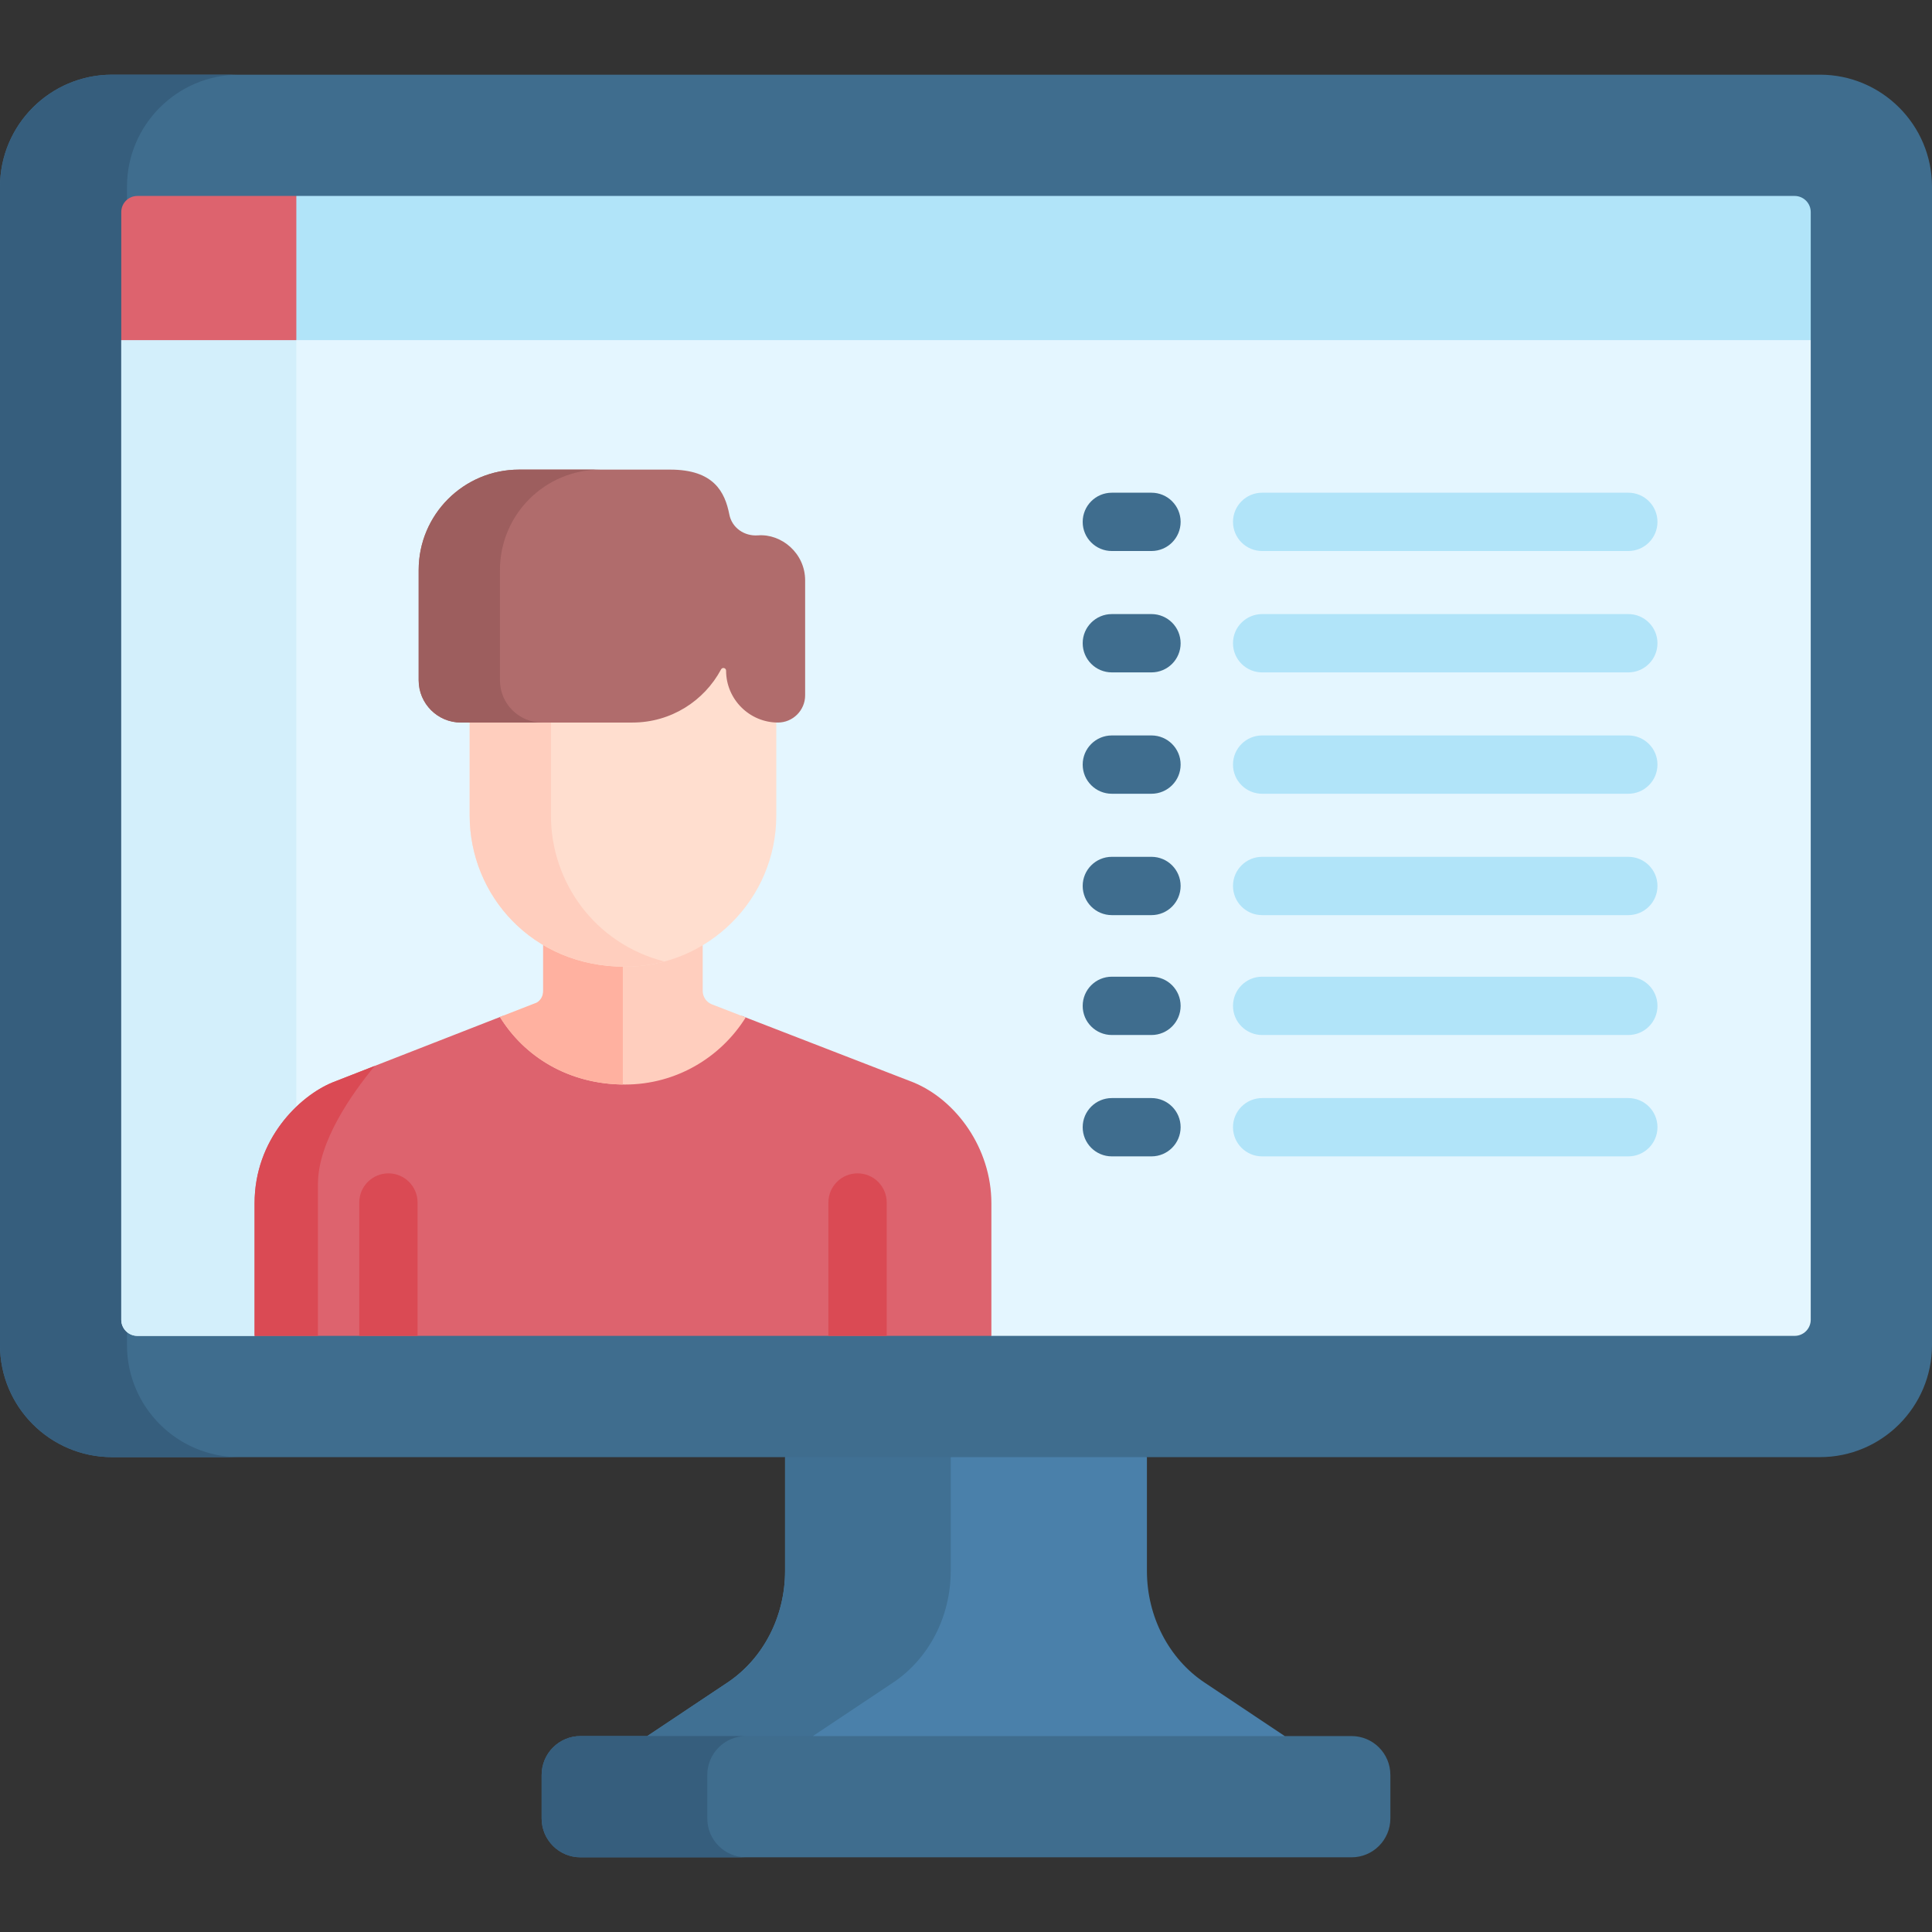 <svg id="Capa_1" enable-background="new 0 0 512 512" height="512" viewBox="0 0 512 512" width="512" xmlns="http://www.w3.org/2000/svg"><rect x="0" y="0" width="512" height="512" fill="#333333" stroke="none"/><g><path d="m319.21 445.892c-9.486-6.328-15.263-17.521-15.263-29.575v-30.161l-4.379-4.181h-82.929l-8.585 4.181v30.161c0 12.054-5.776 23.247-15.263 29.575l-21.257 14.18 4.414 4.06h160.965l3.556-4.06z" fill="#4a80aa"/><path d="m236.69 445.892c9.487-6.328 15.263-17.521 15.263-29.575v-30.161l8.585-4.181h-43.9l-8.585 4.181v30.161c0 12.054-5.776 23.247-15.263 29.575l-21.257 14.18 4.414 4.06h43.9l-4.414-4.06z" fill="#407093"/><g><path d="m482.311 19.791h-452.622c-16.371 0-29.689 13.318-29.689 29.689v306.986c0 16.371 13.318 29.689 29.689 29.689h452.622c16.371 0 29.689-13.318 29.689-29.689v-306.986c0-16.371-13.318-29.689-29.689-29.689z" fill="#3f6d8e"/></g><path d="m33.652 356.467v-306.987c0-16.371 13.318-29.689 29.689-29.689h-33.652c-16.371 0-29.689 13.318-29.689 29.689v306.986c0 16.371 13.318 29.689 29.689 29.689h33.652c-16.37.001-29.689-13.317-29.689-29.688z" fill="#365e7d"/><path d="m475.212 85.8h-435.763l-7.312 4.336v259.611c0 2.36 1.912 4.272 4.272 4.272h31.056l5.722-6.296h182.813l6.728 6.296h212.863c2.359 0 4.272-1.912 4.272-4.272 0-134.752 0-123.787 0-259.611z" fill="#e4f6ff"/><path d="m78.531 347.722v-261.922h-39.082l-7.312 4.336v259.611c0 2.36 1.912 4.272 4.272 4.272h31.056l5.722-6.296h5.344z" fill="#d3effb"/><path d="m358.16 460.072h-204.32c-5.689 0-10.301 4.612-10.301 10.301v11.535c0 5.69 4.612 10.301 10.301 10.301h204.32c5.689 0 10.301-4.612 10.301-10.301v-11.535c0-5.69-4.612-10.301-10.301-10.301z" fill="#3f6d8e"/><path d="m187.439 481.908v-11.535c0-5.69 4.612-10.301 10.301-10.301h-43.9c-5.689 0-10.301 4.612-10.301 10.301v11.535c0 5.69 4.612 10.301 10.301 10.301h43.9c-5.689 0-10.301-4.612-10.301-10.301z" fill="#365e7d"/><path d="m78.531 51.928h-42.122c-2.359 0-4.272 1.912-4.272 4.272v33.936h46.394l1.867-1.502v-34.125z" fill="#dd636e"/><path d="m475.591 51.928h-397.06v38.208h401.332c0-17.883 0-30.34 0-33.936 0-2.36-1.913-4.272-4.272-4.272z" fill="#b1e4f9"/><g fill="#3f6d8e"><path d="m305.151 146.026h-10.501c-4.267 0-7.726-3.459-7.726-7.726s3.459-7.726 7.726-7.726h10.501c4.267 0 7.726 3.459 7.726 7.726s-3.459 7.726-7.726 7.726z"/><path d="m305.151 178.19h-10.501c-4.267 0-7.726-3.459-7.726-7.726s3.459-7.726 7.726-7.726h10.501c4.267 0 7.726 3.459 7.726 7.726s-3.459 7.726-7.726 7.726z"/><path d="m305.151 210.354h-10.501c-4.267 0-7.726-3.459-7.726-7.726s3.459-7.726 7.726-7.726h10.501c4.267 0 7.726 3.459 7.726 7.726s-3.459 7.726-7.726 7.726z"/><path d="m305.151 242.519h-10.501c-4.267 0-7.726-3.459-7.726-7.726 0-4.268 3.459-7.726 7.726-7.726h10.501c4.267 0 7.726 3.459 7.726 7.726s-3.459 7.726-7.726 7.726z"/><path d="m305.151 274.287h-10.501c-4.267 0-7.726-3.459-7.726-7.726s3.459-7.726 7.726-7.726h10.501c4.267 0 7.726 3.459 7.726 7.726s-3.459 7.726-7.726 7.726z"/><path d="m305.151 306.451h-10.501c-4.267 0-7.726-3.459-7.726-7.726s3.459-7.726 7.726-7.726h10.501c4.267 0 7.726 3.459 7.726 7.726s-3.459 7.726-7.726 7.726z"/></g><path d="m431.519 146.026h-97.036c-4.267 0-7.726-3.459-7.726-7.726s3.459-7.726 7.726-7.726h97.036c4.267 0 7.726 3.459 7.726 7.726s-3.459 7.726-7.726 7.726z" fill="#b1e4f9"/><path d="m431.519 178.19h-97.036c-4.267 0-7.726-3.459-7.726-7.726s3.459-7.726 7.726-7.726h97.036c4.267 0 7.726 3.459 7.726 7.726s-3.459 7.726-7.726 7.726z" fill="#b1e4f9"/><path d="m431.519 210.354h-97.036c-4.267 0-7.726-3.459-7.726-7.726s3.459-7.726 7.726-7.726h97.036c4.267 0 7.726 3.459 7.726 7.726s-3.459 7.726-7.726 7.726z" fill="#b1e4f9"/><path d="m431.519 242.519h-97.036c-4.267 0-7.726-3.459-7.726-7.726 0-4.268 3.459-7.726 7.726-7.726h97.036c4.267 0 7.726 3.459 7.726 7.726s-3.459 7.726-7.726 7.726z" fill="#b1e4f9"/><path d="m431.519 274.287h-97.036c-4.267 0-7.726-3.459-7.726-7.726s3.459-7.726 7.726-7.726h97.036c4.267 0 7.726 3.459 7.726 7.726s-3.459 7.726-7.726 7.726z" fill="#b1e4f9"/><path d="m431.519 306.451h-97.036c-4.267 0-7.726-3.459-7.726-7.726s3.459-7.726 7.726-7.726h97.036c4.267 0 7.726 3.459 7.726 7.726s-3.459 7.726-7.726 7.726z" fill="#b1e4f9"/><g><path d="m242.062 286.845c-1.981-.768-31.12-12.052-45.536-17.635-6.818 9.748-18.112 16.145-30.885 16.145-14.172 0-25.411-6.64-32.067-16.258l-45.443 17.748c-8.835 3.636-20.666 15.077-20.666 32.054v35.119h195.262v-35.119c.001-14.621-9.36-27.401-20.665-32.054z" fill="#dd636e"/></g><path d="m110.66 354.018v-35.339c0-4.268-3.459-7.726-7.726-7.726s-7.726 3.459-7.726 7.726v35.339z" fill="#da4a54"/><path d="m234.986 354.018v-35.339c0-4.268-3.459-7.726-7.726-7.726s-7.726 3.459-7.726 7.726v35.339z" fill="#da4a54"/><path d="m186.225 262.613-.004-14.172c-6.011 3.608-13.039 5.688-20.545 5.688-8.282 0-15.621-2.14-21.731-5.758v14.218c0 1.574-.757 2.502-1.628 3.093l-9.824 3.837c6.48 10.497 18.185 17.896 33.15 17.896 13.476 0 25.316-7.115 31.979-17.781-4.875-1.888-8.328-3.226-8.953-3.467-1.466-.567-2.439-1.976-2.444-3.554z" fill="#ffcebe"/><path d="m165.056 254.109c-8.026-.105-15.156-2.211-21.112-5.737v14.218c0 1.574-.757 2.502-1.628 3.093l-9.824 3.837c6.395 10.358 17.883 17.685 32.564 17.878z" fill="#ffb1a0"/><path d="m192.422 174.647c0-.737-.986-.99-1.333-.341-4.48 8.38-13.31 14.084-23.477 14.084h-43.143v27.751c0 20.931 16.4 40.048 41.207 40.048 22.083 0 40.048-17.966 40.048-40.048v-27.774c-7.355-.236-13.302-6.31-13.302-13.72z" fill="#ffdecf"/><g><path d="m146.009 216.142v-27.752h-21.54v27.751c0 20.931 16.4 40.048 41.207 40.048 3.597 0 7.082-.484 10.401-1.378-18.458-4.737-30.068-21.06-30.068-38.669z" fill="#ffcebe"/></g><path d="m200.877 141.876c-3.601.277-6.904-1.987-7.597-5.531-1.167-5.969-4.122-11.892-15.665-11.892h-40.049c-14.698 0-26.614 11.915-26.614 26.614v29.208c0 6.189 5.017 11.206 11.206 11.206h45.454c10.167 0 18.997-5.704 23.477-14.084.347-.65 1.333-.396 1.333.341 0 7.559 6.184 13.743 13.743 13.743 3.962 0 7.204-3.242 7.204-7.204v-30.48c0-7.181-6.265-12.4-12.492-11.921z" fill="#b06c6c"/><g><path d="m132.492 180.275v-29.208c0-14.698 11.915-26.614 26.614-26.614h-21.54c-14.698 0-26.614 11.915-26.614 26.614v29.208c0 6.189 5.017 11.206 11.206 11.206h21.54c-6.189 0-11.206-5.017-11.206-11.206z" fill="#9d5e5e"/></g><path d="m84.261 313.726c0-11.096 8.887-23.779 15.06-31.252l-11.191 4.371c-8.835 3.636-20.666 15.077-20.666 32.054v35.119h16.796c.001-12.429.001-30.063.001-40.292z" fill="#da4a54"/></g></svg>